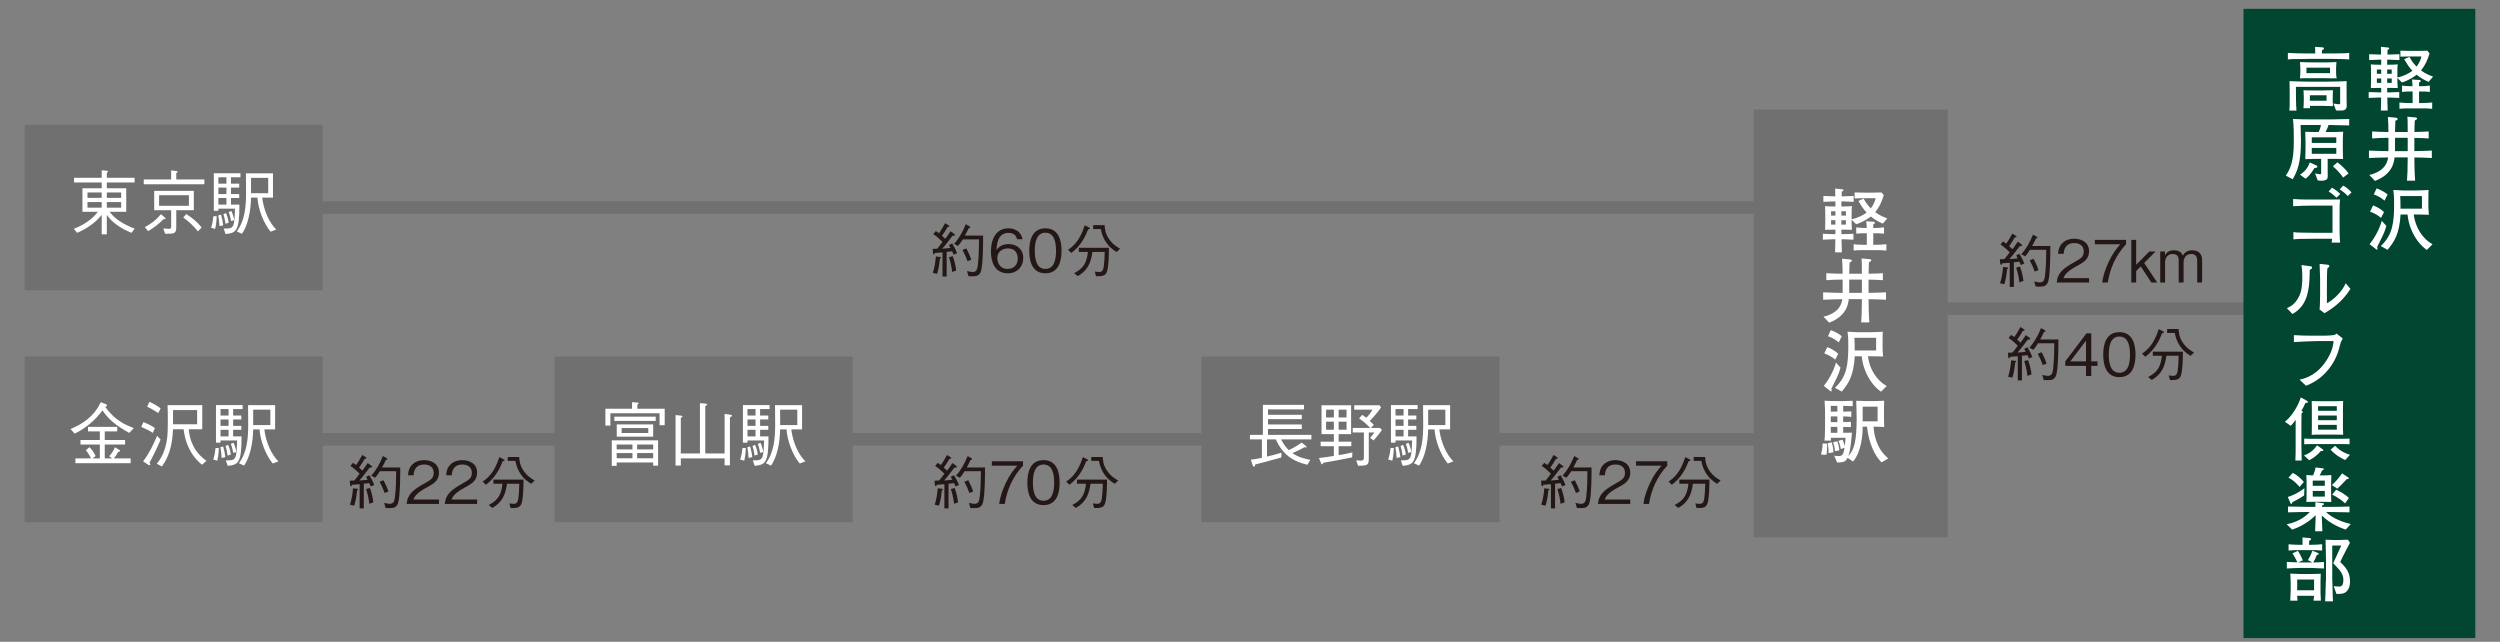 <?xml version="1.0" encoding="utf-8"?>
<!-- Generator: Adobe Illustrator 16.0.3, SVG Export Plug-In . SVG Version: 6.00 Build 0)  -->
<!DOCTYPE svg PUBLIC "-//W3C//DTD SVG 1.1//EN" "http://www.w3.org/Graphics/SVG/1.1/DTD/svg11.dtd">
<svg version="1.1" id="レイヤー_1" xmlns="http://www.w3.org/2000/svg" xmlns:xlink="http://www.w3.org/1999/xlink" x="0px"
	 y="0px" width="670px" height="172px" viewBox="0 0 670 172" enable-background="new 0 0 670 172" xml:space="preserve">
<rect x="0" y="0" width="670" height="172" fill="#808080" stroke="none"/>
<g>
	<line fill="none" stroke="#717071" stroke-width="3.379" x1="492.879" y1="55.618" x2="6.621" y2="55.618"/>
	<line fill="none" stroke="#717071" stroke-width="3.379" x1="616" y1="82.714" x2="491" y2="82.714"/>
	<line fill="none" stroke="#717071" stroke-width="3.379" x1="492.879" y1="117.746" x2="6.621" y2="117.746"/>
	<g>
		<rect x="6.621" y="33.429" fill="#717071" width="79.875" height="44.377"/>
		<g>
			<g>
				<path fill="#FFFFFF" d="M35.24,62.398c-3.043-1.221-5.354-2.949-6.612-4.79v5.185h-1.371V57.59
					c-1.729,2.16-4.058,3.719-6.593,4.809l-0.883-1.071c2.855-1.127,5.034-2.667,6.443-4.564h-4.132v-6.311h5.166v-1.559h-7.42
					v-1.24h7.42v-2.029l1.333,0.131c0.113,0,0.375,0.038,0.375,0.188c0,0.131-0.131,0.188-0.338,0.301v1.409h7.438v1.24h-7.438
					v1.559h5.203v6.311h-4.452c1.146,1.578,3.324,3.269,6.724,4.508L35.24,62.398z M27.257,51.579h-3.813v1.446h3.813V51.579z
					 M27.257,54.152h-3.813v1.503h3.813V54.152z M32.479,51.579h-3.851v1.446h3.851V51.579z M32.479,54.152h-3.851v1.503h3.851
					V54.152z"/>
				<path fill="#FFFFFF" d="M38.525,49.381v-1.277h7.344v-2.442l1.465,0.188c0.15,0.038,0.3,0.113,0.3,0.207
					c0,0.113-0.131,0.169-0.395,0.282v1.766h7.532v1.277H38.525z M44.16,58.735c-0.112,0-0.244-0.019-0.319-0.019
					c-1.165,1.183-2.367,2.16-4.132,3.231l-0.883-1.071c1.315-0.714,2.855-1.709,4.302-3.475l1.033,0.883
					c0.188,0.169,0.207,0.244,0.207,0.301C44.367,58.735,44.235,58.735,44.16,58.735z M47.241,56.331v4.527
					c0,1.803-0.563,1.803-2.986,1.785l-0.488-1.409c0.225,0.019,1.24,0.094,1.446,0.094c0.413,0,0.657-0.094,0.657-0.545v-4.452
					h-4.545v-5.184h10.613v5.184H47.241z M50.622,52.312h-7.983v2.836h7.983V52.312z M53.064,62.004
					c-1.071-1.258-2.367-2.63-3.963-3.719l0.826-0.92c1.841,1.165,3.005,2.235,4.114,3.606L53.064,62.004z"/>
				<path fill="#FFFFFF" d="M57.662,61.347l-1.089-0.319c0.357-1.127,0.507-1.954,0.62-3.081h0.883
					C58.056,58.416,58.019,59.881,57.662,61.347z M61.907,47.503v1.728h2.198v1.052h-2.198v1.729h2.198v1.052h-2.198v1.766h2.254
					c0.037,7.326-0.996,7.588-3.719,7.889l-0.488-1.465c2.667,0,2.855,0,3.024-5.334h-4.452V56.5h-1.221V46.432h7.138v1.071H61.907z
					 M58.826,60.595c-0.056-1.127-0.15-1.897-0.338-2.874l0.751-0.188c0.319,1.108,0.469,1.916,0.582,2.855L58.826,60.595z
					 M60.686,47.503h-2.16v1.728h2.16V47.503z M60.686,50.283h-2.16v1.729h2.16V50.283z M60.686,53.063h-2.16v1.766h2.16V53.063z
					 M60.423,59.975c-0.169-1.221-0.338-1.972-0.544-2.592l0.676-0.282c0.338,0.713,0.563,1.427,0.732,2.592L60.423,59.975z
					 M62.752,59.017l-0.826,0.226c-0.301-1.559-0.507-2.104-0.639-2.404l0.714-0.319C62.395,57.346,62.602,58.06,62.752,59.017z
					 M72.52,62.098c-1.859-2.254-3.343-6.067-3.531-9.147h-1.709c-0.075,3.644-0.826,7.401-2.442,9.711l-1.371-0.639
					c2.216-3.024,2.479-6.781,2.479-10.462c0-1.446-0.019-3.418-0.038-5.109h7.25v6.499h-2.893c0.432,3.513,1.916,6.762,3.775,8.565
					L72.52,62.098z M71.881,47.672h-4.602v4.114h4.602V47.672z"/>
			</g>
		</g>
	</g>
	<g>
		<path fill="#231815" d="M255.581,68.249c-0.141-0.36-0.219-0.532-0.407-0.908c-0.172,0.031-0.955,0.109-1.471,0.172v6.607h-1.112
			v-6.481c-0.282,0.016-1.284,0.109-2.051,0.157c-0.031,0.125-0.094,0.407-0.25,0.407c-0.047,0-0.219-0.047-0.25-0.375l-0.094-1.127
			c0.266,0,0.986-0.031,1.221-0.047c0.188-0.204,0.266-0.282,0.751-0.939c0.125-0.172,0.454-0.595,0.673-0.892
			c-0.767-0.751-1.565-1.503-2.474-2.083l0.689-0.814c0.329,0.204,0.705,0.47,0.861,0.579c0.329-0.485,0.83-1.205,1.628-2.692
			l0.955,0.595c0.125,0.078,0.172,0.188,0.172,0.25c0,0.204-0.329,0.172-0.469,0.172c-0.533,0.923-0.908,1.534-1.519,2.364
			c0.141,0.125,0.768,0.689,0.893,0.814c0.501-0.673,1.033-1.409,1.425-2.035l0.923,0.673c0.125,0.094,0.266,0.235,0.266,0.344
			c0,0.172-0.219,0.188-0.673,0.204c-1.785,2.38-2.27,2.928-2.755,3.46c0.83-0.047,1.565-0.125,2.208-0.204
			c-0.157-0.329-0.235-0.454-0.407-0.767l0.861-0.454c0.673,1.096,1.034,1.816,1.331,2.615L255.581,68.249z M251.886,69.329
			c-0.172,1.894-0.407,2.958-0.751,4.055l-1.143-0.25c0.422-1.174,0.736-3.068,0.814-4.399l1.096,0.125
			c0.063,0,0.282,0.031,0.282,0.204C252.184,69.204,251.996,69.282,251.886,69.329z M255.174,72.898
			c-0.156-1.613-0.532-2.959-0.861-3.961l1.018-0.282c0.407,1.096,0.736,2.239,0.939,3.835L255.174,72.898z M262.939,72.522
			c-0.375,1.456-1.44,1.519-2.207,1.519c-0.188,0-1.002-0.016-1.174-0.016l-0.407-1.377c0.893,0.188,1.159,0.25,1.519,0.25
			c1.127,0,1.284-0.924,1.409-2.035c0.235-2.098,0.282-4.321,0.297-6.701h-4.368c-0.501,0.814-0.846,1.284-1.268,1.753l-1.049-0.563
			c1.456-1.628,2.301-3.241,3.131-5.26l0.986,0.548c0.125,0.063,0.219,0.141,0.219,0.235c0,0.172-0.36,0.266-0.423,0.282
			c-0.297,0.626-0.642,1.377-1.018,1.988h4.885C263.472,65.509,263.472,70.394,262.939,72.522z M259.292,70.002
			c-0.407-1.143-0.783-1.973-1.347-3.021l1.049-0.407c0.688,1.315,1.018,2.129,1.315,3.021L259.292,70.002z"/>
		<path fill="#231815" d="M270.082,73.243c-3.914,0-4.509-3.789-4.509-5.777c0-4.07,1.848-6.278,4.697-6.278
			c1.472,0,3.351,0.689,3.773,2.912h-1.472c-0.109-0.438-0.438-1.691-2.301-1.691c-3.021,0-3.162,3.429-3.209,4.587
			c0.58-0.814,1.55-1.581,3.256-1.581c2.051,0,3.914,1.252,3.914,3.757C274.231,71.442,272.634,73.243,270.082,73.243z
			 M272.196,67.435c-0.485-0.642-1.299-0.861-2.082-0.861c-1.44,0-2.834,0.83-2.834,2.583c0,1.159,0.626,2.912,2.755,2.912
			c1.628,0,2.724-1.049,2.724-2.771C272.759,68.781,272.65,68.029,272.196,67.435z"/>
		<path fill="#231815" d="M280.173,73.243c-3.507,0-4.337-3.146-4.337-6.027c0-2.88,0.83-6.027,4.337-6.027s4.321,3.178,4.321,6.027
			C284.494,70.081,283.68,73.243,280.173,73.243z M280.173,62.362c-2.239,0-2.85,2.286-2.85,4.853c0,2.677,0.658,4.854,2.85,4.854
			c2.208,0,2.849-2.192,2.849-4.854C283.022,64.57,282.38,62.362,280.173,62.362z"/>
		<path fill="#231815" d="M291.618,61.47c-0.642,1.707-1.832,4.305-4.493,6.325l-0.892-0.861c1.331-0.876,3.146-2.348,4.478-6.56
			l1.096,0.563c0.204,0.11,0.313,0.157,0.313,0.266C292.119,61.36,291.947,61.392,291.618,61.47z M296.659,72.805
			c-0.438,1.236-1.424,1.236-2.927,1.221l-0.329-1.252c0.282,0.047,0.705,0.125,1.159,0.125c0.751,0,1.08-0.392,1.237-1.409
			c0.141-0.986,0.235-2.254,0.266-3.977h-3.303c-0.392,2.975-1.331,5.025-3.914,6.481l-0.986-0.783
			c2.787-1.377,3.413-3.163,3.695-5.699h-2.427v-1.096h8.063C297.175,68.17,297.144,71.396,296.659,72.805z M299.242,67.544
			c-1.049-0.688-2.27-1.503-3.288-3.397c-0.454-0.861-0.768-1.785-0.924-2.755h-2.066v-1.049h3.068
			c0.078,1.002,0.156,2.191,1.143,3.647c1.002,1.487,2.114,2.145,3.006,2.662L299.242,67.544z"/>
	</g>
	<g>
		<g>
			<path fill="#231815" d="M541.596,71.033c-0.141-0.36-0.219-0.532-0.407-0.908c-0.172,0.031-0.954,0.109-1.471,0.172v6.607h-1.112
				v-6.481c-0.281,0.016-1.283,0.109-2.051,0.157c-0.031,0.125-0.094,0.407-0.25,0.407c-0.047,0-0.22-0.047-0.251-0.375
				l-0.094-1.127c0.267,0,0.986-0.031,1.221-0.047c0.188-0.204,0.267-0.282,0.752-0.939c0.125-0.172,0.454-0.595,0.673-0.892
				c-0.767-0.751-1.565-1.503-2.474-2.083l0.689-0.814c0.328,0.204,0.704,0.47,0.86,0.579c0.329-0.485,0.83-1.205,1.629-2.692
				l0.955,0.595c0.125,0.078,0.172,0.188,0.172,0.25c0,0.204-0.329,0.172-0.47,0.172c-0.532,0.923-0.908,1.534-1.519,2.364
				c0.141,0.125,0.768,0.689,0.893,0.814c0.501-0.673,1.033-1.409,1.425-2.035l0.923,0.673c0.126,0.094,0.267,0.235,0.267,0.344
				c0,0.172-0.219,0.188-0.673,0.204c-1.785,2.38-2.271,2.928-2.756,3.46c0.83-0.047,1.565-0.125,2.208-0.204
				c-0.157-0.329-0.235-0.454-0.407-0.767l0.86-0.454c0.674,1.096,1.034,1.816,1.331,2.615L541.596,71.033z M537.901,72.113
				c-0.172,1.894-0.407,2.958-0.752,4.055l-1.143-0.25c0.423-1.174,0.736-3.068,0.814-4.399l1.096,0.125
				c0.063,0,0.281,0.031,0.281,0.204C538.198,71.988,538.011,72.066,537.901,72.113z M541.188,75.683
				c-0.156-1.613-0.532-2.959-0.86-3.961l1.018-0.282c0.407,1.096,0.735,2.239,0.939,3.835L541.188,75.683z M548.954,75.307
				c-0.376,1.456-1.44,1.519-2.207,1.519c-0.188,0-1.002-0.016-1.175-0.016l-0.407-1.377c0.893,0.188,1.159,0.25,1.519,0.25
				c1.128,0,1.284-0.924,1.409-2.035c0.235-2.098,0.282-4.321,0.298-6.701h-4.368c-0.501,0.814-0.846,1.284-1.268,1.753l-1.05-0.563
				c1.456-1.628,2.302-3.241,3.132-5.26l0.986,0.548c0.125,0.063,0.219,0.141,0.219,0.235c0,0.172-0.36,0.266-0.423,0.282
				c-0.297,0.626-0.642,1.377-1.018,1.988h4.885C549.486,68.293,549.486,73.178,548.954,75.307z M545.307,72.786
				c-0.407-1.143-0.783-1.973-1.347-3.021l1.049-0.407c0.688,1.315,1.018,2.129,1.315,3.021L545.307,72.786z"/>
			<path fill="#231815" d="M551.203,75.714c0.235-2.724,1.91-3.867,4.775-5.495c1.706-0.971,2.474-1.394,2.474-2.833
				c0-1.8-1.472-2.239-2.537-2.239c-2.692,0-2.817,2.27-2.849,2.88h-1.487c0.047-0.657,0.109-1.769,1.018-2.755
				c1.08-1.205,2.724-1.299,3.287-1.299c1.629,0,3.977,0.751,3.977,3.334c0,2.02-1.174,2.881-3.271,3.992
				c-2.881,1.534-3.272,2.521-3.585,3.241h6.856v1.174H551.203z"/>
			<path fill="#231815" d="M564.894,75.714h-1.487c0.219-1.926,0.892-3.757,1.706-5.511c1.111-2.364,2.051-3.476,3.131-4.744h-6.825
				v-1.174h8.359v1.174C567.116,68.277,565.473,71.878,564.894,75.714z"/>
			<path fill="#231815" d="M576.563,75.714l-2.85-4.321l-1.221,1.237v3.084h-1.3V64.285h1.3v6.669l3.538-3.569h1.675l-3.068,3.084
				l3.491,5.245H576.563z"/>
			<path fill="#231815" d="M588.852,75.714V69.78c0-0.673-0.235-1.706-1.519-1.706c-2.13,0-2.13,2.004-2.13,2.207v5.433h-1.314
				v-6.027c0-1.394-0.971-1.612-1.598-1.612c-2.02,0-2.051,2.066-2.051,2.238v5.401h-1.299v-8.329h1.268v1.08
				c0.345-0.72,1.002-1.393,2.411-1.393c1.69,0,2.145,0.908,2.38,1.424c0.438-0.673,1.018-1.424,2.536-1.424
				c1.973,0,2.63,1.346,2.63,2.552v6.09H588.852z"/>
			<path fill="#231815" d="M543.755,96.08c-0.141-0.359-0.219-0.532-0.407-0.907c-0.172,0.031-0.954,0.109-1.471,0.172v6.606h-1.112
				V95.47c-0.281,0.016-1.283,0.109-2.051,0.156c-0.031,0.126-0.094,0.407-0.25,0.407c-0.047,0-0.22-0.047-0.251-0.375l-0.094-1.128
				c0.267,0,0.986-0.031,1.221-0.047c0.188-0.203,0.267-0.281,0.752-0.939c0.125-0.172,0.454-0.595,0.673-0.892
				c-0.767-0.752-1.565-1.503-2.474-2.083l0.689-0.813c0.328,0.203,0.704,0.47,0.86,0.579c0.329-0.485,0.83-1.205,1.629-2.692
				l0.955,0.595c0.125,0.078,0.172,0.188,0.172,0.25c0,0.204-0.329,0.173-0.47,0.173c-0.532,0.923-0.908,1.534-1.519,2.363
				c0.141,0.126,0.768,0.689,0.893,0.814c0.501-0.673,1.033-1.409,1.425-2.035l0.923,0.673c0.126,0.094,0.267,0.235,0.267,0.345
				c0,0.172-0.219,0.188-0.673,0.203c-1.785,2.38-2.271,2.928-2.756,3.46c0.83-0.047,1.565-0.125,2.208-0.203
				c-0.157-0.329-0.235-0.454-0.407-0.768l0.86-0.454c0.674,1.097,1.034,1.816,1.331,2.615L543.755,96.08z M540.061,97.161
				c-0.172,1.894-0.407,2.958-0.752,4.055l-1.143-0.251c0.423-1.174,0.736-3.068,0.814-4.399l1.096,0.126
				c0.063,0,0.281,0.031,0.281,0.203C540.357,97.035,540.17,97.113,540.061,97.161z M543.348,100.73
				c-0.156-1.613-0.532-2.959-0.86-3.961l1.018-0.282c0.407,1.096,0.735,2.239,0.939,3.836L543.348,100.73z M551.113,100.354
				c-0.376,1.456-1.44,1.519-2.207,1.519c-0.188,0-1.002-0.016-1.175-0.016l-0.407-1.378c0.893,0.188,1.159,0.251,1.519,0.251
				c1.128,0,1.284-0.924,1.409-2.035c0.235-2.099,0.282-4.321,0.298-6.701h-4.368c-0.501,0.814-0.846,1.284-1.268,1.754l-1.05-0.563
				c1.456-1.629,2.302-3.241,3.132-5.261l0.986,0.548c0.125,0.063,0.219,0.141,0.219,0.235c0,0.172-0.36,0.266-0.423,0.281
				c-0.297,0.626-0.642,1.378-1.018,1.988h4.885C551.646,93.341,551.646,98.226,551.113,100.354z M547.466,97.834
				c-0.407-1.143-0.783-1.973-1.347-3.021l1.049-0.407c0.688,1.315,1.018,2.129,1.315,3.021L547.466,97.834z"/>
			<path fill="#231815" d="M560.459,98.053v2.709h-1.409v-2.709h-5.558v-1.205l5.683-7.515h1.284v7.515h1.675v1.205H560.459z
				 M559.05,91.29l-4.211,5.558h4.211V91.29z"/>
			<path fill="#231815" d="M567.998,101.074c-3.507,0-4.337-3.146-4.337-6.027c0-2.88,0.83-6.027,4.337-6.027s4.32,3.179,4.32,6.027
				C572.318,97.912,571.505,101.074,567.998,101.074z M567.998,90.194c-2.239,0-2.85,2.285-2.85,4.853
				c0,2.678,0.657,4.854,2.85,4.854c2.207,0,2.849-2.191,2.849-4.854C570.847,92.401,570.205,90.194,567.998,90.194z"/>
			<path fill="#231815" d="M579.442,89.302c-0.642,1.706-1.831,4.305-4.493,6.324l-0.892-0.86c1.33-0.877,3.146-2.349,4.478-6.56
				l1.096,0.563c0.203,0.109,0.313,0.156,0.313,0.266C579.943,89.192,579.771,89.224,579.442,89.302z M584.483,100.636
				c-0.438,1.237-1.424,1.237-2.927,1.222l-0.329-1.253c0.281,0.048,0.704,0.126,1.158,0.126c0.752,0,1.08-0.392,1.237-1.409
				c0.141-0.986,0.234-2.255,0.266-3.977h-3.303c-0.392,2.975-1.331,5.025-3.914,6.481l-0.986-0.783
				c2.786-1.377,3.413-3.162,3.694-5.698h-2.427v-1.096h8.063C585,96.002,584.969,99.228,584.483,100.636z M587.067,95.376
				c-1.05-0.688-2.271-1.503-3.288-3.397c-0.454-0.861-0.768-1.784-0.924-2.755h-2.066v-1.049h3.068
				c0.078,1.002,0.156,2.191,1.143,3.647c1.002,1.487,2.114,2.145,3.006,2.661L587.067,95.376z"/>
		</g>
	</g>
	<g>
		<rect x="6.621" y="95.552" fill="#717071" width="79.875" height="44.387"/>
		<g>
			<g>
				<path fill="#FFFFFF" d="M34.628,116.015c-3.813-2.104-5.654-3.775-7.157-6.029c-1.972,2.63-4.489,4.809-7.457,6.217
					l-1.127-1.221c3.212-1.334,6.274-3.287,8.115-7.194l1.427,0.545c0.169,0.057,0.244,0.226,0.244,0.319
					c0,0.188-0.169,0.263-0.469,0.395c2.667,3.7,5.391,4.79,7.664,5.691L34.628,116.015z M20.203,124.129v-1.277h4.17
					c-0.375-0.845-0.695-1.353-1.371-2.197l0.977-0.826c0.545,0.563,1.052,1.146,1.653,2.385l-0.826,0.639h1.953v-3.719h-5.184
					v-1.221h5.184v-2.292h-3.174v-1.221h7.833v1.221h-3.344v2.292h5.447v1.221h-5.447v3.719h1.972l-0.789-0.582
					c0.488-0.526,0.977-1.108,1.559-2.404l1.089,0.657c0.169,0.094,0.3,0.188,0.3,0.319c0,0.169-0.207,0.188-0.507,0.226
					c-0.414,0.808-0.733,1.239-1.221,1.784h4.546v1.277H20.203z"/>
				<path fill="#FFFFFF" d="M40.942,116.015c-0.902-0.602-1.709-1.015-3.081-1.615l0.582-1.277c1.371,0.545,2.198,0.995,3.081,1.615
					L40.942,116.015z M40.059,124.017c0.094,0.112,0.225,0.319,0.225,0.47c0,0.131-0.094,0.188-0.207,0.188
					c-0.188,0-0.375-0.132-0.432-0.169l-1.296-0.864c1.597-2.066,2.742-4.433,3.757-6.855l0.939,1.032
					C42.125,120.034,40.848,122.589,40.059,124.017z M42.407,110.718c-1.014-0.732-2.311-1.428-2.986-1.747l0.639-1.277
					c1.052,0.488,2.085,1.015,2.986,1.766L42.407,110.718z M54.146,124.562c-0.864-0.714-2.273-1.973-3.4-4.227
					c-1.165-2.311-1.446-4.508-1.54-5.297H46.37c-0.226,4.752-1.202,7.494-2.987,9.974l-1.371-0.732
					c1.709-1.991,2.536-4.564,2.818-7.175c0.244-2.142,0.131-7.683,0.075-8.528h9.298v6.462h-3.625
					c0.169,1.672,0.507,3.118,1.296,4.602c1.146,2.179,2.761,3.362,3.438,3.851L54.146,124.562z M52.832,109.892H46.37v3.813h6.461
					V109.892z"/>
				<path fill="#FFFFFF" d="M58.236,123.472l-1.089-0.319c0.357-1.127,0.507-1.953,0.62-3.08h0.883
					C58.63,120.541,58.593,122.007,58.236,123.472z M62.481,109.628v1.729h2.198v1.052h-2.198v1.729h2.198v1.052h-2.198v1.766h2.254
					c0.037,7.325-0.996,7.588-3.719,7.889l-0.488-1.465c2.667,0,2.855,0,3.024-5.335H59.1v0.583h-1.221v-10.068h7.138v1.07H62.481z
					 M59.4,122.721c-0.056-1.127-0.15-1.897-0.338-2.874l0.751-0.188c0.319,1.108,0.469,1.916,0.582,2.855L59.4,122.721z
					 M61.26,109.628H59.1v1.729h2.16V109.628z M61.26,112.408H59.1v1.729h2.16V112.408z M61.26,115.188H59.1v1.766h2.16V115.188z
					 M60.997,122.101c-0.169-1.221-0.338-1.973-0.544-2.592l0.676-0.282c0.338,0.714,0.563,1.428,0.732,2.592L60.997,122.101z
					 M63.326,121.143l-0.826,0.226c-0.301-1.56-0.507-2.104-0.639-2.404l0.714-0.319C62.969,119.471,63.176,120.185,63.326,121.143z
					 M73.094,124.223c-1.859-2.254-3.343-6.066-3.531-9.147h-1.709c-0.075,3.645-0.826,7.401-2.442,9.711l-1.371-0.639
					c2.216-3.023,2.479-6.78,2.479-10.462c0-1.446-0.019-3.419-0.038-5.109h7.25v6.499H70.84c0.432,3.513,1.916,6.763,3.775,8.565
					L73.094,124.223z M72.455,109.797h-4.602v4.114h4.602V109.797z"/>
			</g>
		</g>
	</g>
	<g>
		<rect x="148.626" y="95.552" fill="#717071" width="79.875" height="44.387"/>
		<g>
			<g>
				<path fill="#FFFFFF" d="M176.765,110.755h-13.186v3.307h-1.333v-4.527h7.138v-1.747l1.371,0.094c0.094,0,0.395,0.02,0.395,0.188
					c0,0.131-0.188,0.244-0.338,0.356v1.108h7.326v4.414h-1.371V110.755z M175.055,124.806v-0.864h-9.786v0.901h-1.315v-6.837
					h12.416v6.8H175.055z M164.63,112.803v-1.127h11.101v1.127H164.63z M169.496,120.447v-1.314h-4.227v1.314H169.496z
					 M169.496,122.814v-1.391h-4.227v1.391H169.496z M165.288,117.029v-3.287h9.768v3.287H165.288z M173.74,114.719h-7.138v1.333
					h7.138V114.719z M175.055,119.133h-4.301v1.314h4.301V119.133z M175.055,121.424h-4.301v1.391h4.301V121.424z"/>
				<path fill="#FFFFFF" d="M182.458,122.852v1.916h-1.409v-13.543l1.446,0.169c0.15,0.02,0.394,0.057,0.394,0.207
					s-0.131,0.226-0.432,0.395v9.542h5.128v-13.506l1.559,0.15c0.188,0.019,0.394,0.075,0.394,0.207
					c0,0.169-0.188,0.263-0.526,0.413v12.735h5.185v-10.613l1.578,0.226c0.15,0.019,0.395,0.057,0.395,0.226
					s-0.207,0.301-0.545,0.507v12.829h-1.427v-1.859H182.458z"/>
				<path fill="#FFFFFF" d="M199.461,123.472l-1.089-0.319c0.357-1.127,0.507-1.953,0.62-3.08h0.883
					C199.855,120.541,199.818,122.007,199.461,123.472z M203.706,109.628v1.729h2.198v1.052h-2.198v1.729h2.198v1.052h-2.198v1.766
					h2.254c0.037,7.325-0.996,7.588-3.719,7.889l-0.488-1.465c2.667,0,2.855,0,3.024-5.335h-4.452v0.583h-1.221v-10.068h7.138v1.07
					H203.706z M200.625,122.721c-0.056-1.127-0.15-1.897-0.338-2.874l0.751-0.188c0.319,1.108,0.469,1.916,0.582,2.855
					L200.625,122.721z M202.485,109.628h-2.16v1.729h2.16V109.628z M202.485,112.408h-2.16v1.729h2.16V112.408z M202.485,115.188
					h-2.16v1.766h2.16V115.188z M202.222,122.101c-0.169-1.221-0.338-1.973-0.544-2.592l0.676-0.282
					c0.338,0.714,0.563,1.428,0.732,2.592L202.222,122.101z M204.551,121.143l-0.826,0.226c-0.301-1.56-0.507-2.104-0.639-2.404
					l0.714-0.319C204.194,119.471,204.401,120.185,204.551,121.143z M214.319,124.223c-1.859-2.254-3.343-6.066-3.531-9.147h-1.709
					c-0.075,3.645-0.826,7.401-2.442,9.711l-1.371-0.639c2.217-3.023,2.479-6.78,2.479-10.462c0-1.446-0.019-3.419-0.038-5.109h7.25
					v6.499h-2.893c0.432,3.513,1.916,6.763,3.775,8.565L214.319,124.223z M213.68,109.797h-4.602v4.114h4.602V109.797z"/>
			</g>
		</g>
	</g>
	<g>
		<rect x="322" y="95.552" fill="#717071" width="79.875" height="44.387"/>
		<g>
			<g>
				<path fill="#FFFFFF" d="M343.336,117.762c0.282,0.525,0.921,1.784,2.029,2.854c0.488-0.206,1.672-0.694,3.456-2.01l1.127,0.883
					c0.149,0.113,0.206,0.188,0.206,0.264s-0.074,0.188-0.244,0.188c-0.112,0-0.263-0.057-0.338-0.075
					c-1.014,0.582-1.896,1.015-3.212,1.578c1.766,1.183,3.493,1.559,4.809,1.803l-0.789,1.315c-3.062-0.752-6.329-2.048-8.452-6.8
					h-2.367v4.602c1.314-0.301,2.348-0.582,3.869-1.033l-0.037,1.277c-3.324,0.921-5.26,1.446-6.987,1.879
					c-0.057,0.281-0.112,0.582-0.356,0.582c-0.207,0-0.301-0.263-0.339-0.357l-0.488-1.521c0.845-0.074,1.353-0.169,2.968-0.507
					v-4.921h-3.212v-1.221h3.476v-8.04h11.007v1.221h-9.636v1.446h9.053v1.165h-9.053v1.428h9.053v1.221h-9.053v1.56h11.627v1.221
					H343.336z"/>
				<path fill="#FFFFFF" d="M362.381,122.57c-3.456,0.714-5.24,1.033-7.72,1.446c-0.057,0.112-0.15,0.413-0.301,0.413
					c-0.188,0-0.282-0.226-0.338-0.338l-0.545-1.334c1.615-0.188,2.687-0.356,4.001-0.582v-2.593h-3.551v-1.221h3.551v-2.01h-3.307
					v-7.738h7.928v7.738h-3.344v2.01h3.4v1.221h-3.4v2.386c1.652-0.263,2.479-0.432,3.682-0.732L362.381,122.57z M357.479,109.797
					h-2.085v2.085h2.085V109.797z M357.479,113.009h-2.085v2.16h2.085V113.009z M360.879,109.797h-2.123v2.085h2.123V109.797z
					 M360.879,113.009h-2.123v2.16h2.123V113.009z M368.109,118.043l-0.92-0.676c0.732-0.883,0.92-1.127,1.164-1.465h-1.521v7.118
					c0,1.653-0.395,1.785-2.873,1.804l-0.488-1.484c0.244,0.038,0.751,0.113,1.127,0.113c0.92,0,0.92-0.413,0.92-0.939v-6.611
					h-2.986v-1.222h4.695c-0.863-0.863-1.596-1.597-2.986-2.535l0.826-0.978c0.471,0.319,0.583,0.395,1.109,0.789
					c0.3-0.3,0.977-0.995,1.634-2.16h-4.884v-1.183h6.799l0.395,0.601c-1.201,1.672-2.16,2.705-3.043,3.606
					c0.733,0.639,0.809,0.714,1.09,1.033l-0.751,0.826h2.366l0.582,0.526C369.443,116.541,368.73,117.367,368.109,118.043z"/>
				<path fill="#FFFFFF" d="M373.133,123.472l-1.09-0.319c0.357-1.127,0.508-1.953,0.621-3.08h0.883
					C373.527,120.541,373.49,122.007,373.133,123.472z M377.378,109.628v1.729h2.198v1.052h-2.198v1.729h2.198v1.052h-2.198v1.766
					h2.255c0.037,7.325-0.996,7.588-3.72,7.889l-0.488-1.465c2.667,0,2.854,0,3.024-5.335h-4.452v0.583h-1.222v-10.068h7.139v1.07
					H377.378z M374.297,122.721c-0.056-1.127-0.149-1.897-0.338-2.874l0.752-0.188c0.319,1.108,0.469,1.916,0.582,2.855
					L374.297,122.721z M376.157,109.628h-2.16v1.729h2.16V109.628z M376.157,112.408h-2.16v1.729h2.16V112.408z M376.157,115.188
					h-2.16v1.766h2.16V115.188z M375.895,122.101c-0.17-1.221-0.338-1.973-0.545-2.592l0.676-0.282
					c0.338,0.714,0.564,1.428,0.732,2.592L375.895,122.101z M378.223,121.143l-0.826,0.226c-0.301-1.56-0.507-2.104-0.639-2.404
					l0.715-0.319C377.866,119.471,378.073,120.185,378.223,121.143z M387.99,124.223c-1.859-2.254-3.343-6.066-3.531-9.147h-1.709
					c-0.075,3.645-0.826,7.401-2.441,9.711l-1.371-0.639c2.216-3.023,2.479-6.78,2.479-10.462c0-1.446-0.018-3.419-0.037-5.109h7.25
					v6.499h-2.893c0.433,3.513,1.916,6.763,3.775,8.565L387.99,124.223z M387.352,109.797h-4.602v4.114h4.602V109.797z"/>
			</g>
		</g>
	</g>
	<g>
		<path fill="#231815" d="M418.641,130.375c-0.141-0.36-0.219-0.532-0.407-0.908c-0.172,0.031-0.954,0.109-1.471,0.172v6.607h-1.112
			v-6.481c-0.281,0.016-1.283,0.109-2.051,0.156c-0.031,0.125-0.094,0.407-0.25,0.407c-0.047,0-0.22-0.047-0.251-0.376l-0.094-1.127
			c0.267,0,0.986-0.031,1.221-0.047c0.188-0.204,0.267-0.282,0.752-0.939c0.125-0.173,0.454-0.595,0.673-0.893
			c-0.767-0.751-1.565-1.503-2.474-2.082l0.689-0.814c0.328,0.204,0.704,0.47,0.86,0.579c0.329-0.485,0.83-1.205,1.629-2.692
			l0.955,0.595c0.125,0.078,0.172,0.188,0.172,0.251c0,0.203-0.329,0.172-0.47,0.172c-0.532,0.924-0.908,1.534-1.519,2.364
			c0.141,0.125,0.768,0.688,0.893,0.813c0.501-0.673,1.033-1.408,1.425-2.035l0.923,0.674c0.126,0.094,0.267,0.234,0.267,0.344
			c0,0.173-0.219,0.188-0.673,0.204c-1.785,2.38-2.271,2.928-2.756,3.46c0.83-0.047,1.565-0.126,2.208-0.204
			c-0.157-0.328-0.235-0.454-0.407-0.767l0.86-0.454c0.674,1.096,1.034,1.815,1.331,2.614L418.641,130.375z M414.946,131.455
			c-0.172,1.895-0.407,2.959-0.752,4.055l-1.143-0.25c0.423-1.175,0.736-3.068,0.814-4.399l1.096,0.125
			c0.063,0,0.282,0.031,0.282,0.204C415.244,131.33,415.056,131.408,414.946,131.455z M418.233,135.024
			c-0.156-1.612-0.532-2.959-0.86-3.961l1.018-0.281c0.407,1.096,0.735,2.238,0.939,3.835L418.233,135.024z M425.999,134.648
			c-0.376,1.456-1.44,1.519-2.207,1.519c-0.188,0-1.002-0.016-1.175-0.016l-0.407-1.377c0.893,0.188,1.159,0.25,1.519,0.25
			c1.128,0,1.284-0.924,1.409-2.035c0.235-2.098,0.282-4.321,0.298-6.7h-4.368c-0.501,0.813-0.846,1.283-1.268,1.753l-1.049-0.563
			c1.455-1.628,2.301-3.24,3.131-5.26l0.986,0.548c0.125,0.063,0.219,0.141,0.219,0.234c0,0.173-0.36,0.267-0.423,0.282
			c-0.297,0.626-0.642,1.377-1.018,1.988h4.885C426.531,127.635,426.531,132.52,425.999,134.648z M422.352,132.128
			c-0.407-1.143-0.783-1.973-1.347-3.021l1.049-0.406c0.688,1.314,1.018,2.129,1.315,3.021L422.352,132.128z"/>
		<path fill="#231815" d="M428.248,135.056c0.235-2.724,1.91-3.866,4.775-5.495c1.706-0.971,2.474-1.394,2.474-2.833
			c0-1.801-1.472-2.239-2.537-2.239c-2.692,0-2.817,2.271-2.849,2.881h-1.487c0.047-0.657,0.109-1.77,1.018-2.756
			c1.08-1.205,2.724-1.299,3.287-1.299c1.629,0,3.977,0.751,3.977,3.334c0,2.02-1.174,2.881-3.271,3.992
			c-2.881,1.534-3.272,2.521-3.585,3.241h6.856v1.174H428.248z"/>
		<path fill="#231815" d="M441.938,135.056h-1.487c0.219-1.926,0.893-3.757,1.706-5.511c1.111-2.363,2.051-3.476,3.131-4.743h-6.825
			v-1.175h8.359v1.175C444.161,127.619,442.518,131.221,441.938,135.056z"/>
		<path fill="#231815" d="M452.558,123.596c-0.642,1.707-1.831,4.306-4.493,6.325l-0.892-0.861c1.33-0.876,3.146-2.348,4.478-6.56
			l1.096,0.563c0.203,0.11,0.313,0.157,0.313,0.267C453.059,123.486,452.887,123.518,452.558,123.596z M457.599,134.931
			c-0.438,1.236-1.424,1.236-2.927,1.221l-0.329-1.252c0.282,0.047,0.704,0.125,1.158,0.125c0.752,0,1.08-0.392,1.237-1.409
			c0.141-0.986,0.234-2.254,0.266-3.977h-3.303c-0.392,2.975-1.331,5.025-3.914,6.481l-0.986-0.782
			c2.786-1.378,3.413-3.163,3.694-5.699h-2.427v-1.096h8.063C458.115,130.297,458.084,133.521,457.599,134.931z M460.183,129.67
			c-1.049-0.688-2.271-1.503-3.288-3.396c-0.454-0.861-0.767-1.785-0.924-2.756h-2.066v-1.049h3.068
			c0.078,1.002,0.157,2.191,1.143,3.647c1.002,1.487,2.114,2.146,3.006,2.662L460.183,129.67z"/>
	</g>
	<g>
		<path fill="#231815" d="M256.088,130.375c-0.141-0.36-0.22-0.532-0.407-0.908c-0.172,0.031-0.955,0.109-1.472,0.172v6.607h-1.111
			v-6.481c-0.282,0.016-1.284,0.109-2.051,0.156c-0.031,0.125-0.094,0.407-0.251,0.407c-0.047,0-0.219-0.047-0.25-0.376
			l-0.094-1.127c0.266,0,0.986-0.031,1.221-0.047c0.188-0.204,0.267-0.282,0.751-0.939c0.126-0.173,0.454-0.595,0.674-0.893
			c-0.768-0.751-1.565-1.503-2.474-2.082l0.688-0.814c0.329,0.204,0.705,0.47,0.861,0.579c0.329-0.485,0.83-1.205,1.628-2.692
			l0.955,0.595c0.125,0.078,0.172,0.188,0.172,0.251c0,0.203-0.328,0.172-0.469,0.172c-0.533,0.924-0.908,1.534-1.519,2.364
			c0.141,0.125,0.767,0.688,0.892,0.813c0.501-0.673,1.033-1.408,1.425-2.035l0.924,0.674c0.125,0.094,0.267,0.234,0.267,0.344
			c0,0.173-0.22,0.188-0.674,0.204c-1.784,2.38-2.27,2.928-2.755,3.46c0.829-0.047,1.565-0.126,2.207-0.204
			c-0.156-0.328-0.234-0.454-0.407-0.767l0.861-0.454c0.673,1.096,1.033,1.815,1.331,2.614L256.088,130.375z M252.393,131.455
			c-0.172,1.895-0.406,2.959-0.751,4.055l-1.143-0.25c0.422-1.175,0.735-3.068,0.813-4.399l1.096,0.125
			c0.063,0,0.282,0.031,0.282,0.204C252.69,131.33,252.503,131.408,252.393,131.455z M255.681,135.024
			c-0.156-1.612-0.532-2.959-0.861-3.961l1.018-0.281c0.407,1.096,0.736,2.238,0.939,3.835L255.681,135.024z M263.445,134.648
			c-0.375,1.456-1.439,1.519-2.207,1.519c-0.188,0-1.002-0.016-1.174-0.016l-0.407-1.377c0.893,0.188,1.158,0.25,1.519,0.25
			c1.127,0,1.284-0.924,1.409-2.035c0.234-2.098,0.281-4.321,0.297-6.7h-4.367c-0.501,0.813-0.846,1.283-1.269,1.753l-1.049-0.563
			c1.456-1.628,2.302-3.24,3.131-5.26l0.986,0.548c0.125,0.063,0.22,0.141,0.22,0.234c0,0.173-0.36,0.267-0.423,0.282
			c-0.298,0.626-0.642,1.377-1.018,1.988h4.885C263.979,127.635,263.979,132.52,263.445,134.648z M259.798,132.128
			c-0.407-1.143-0.782-1.973-1.346-3.021l1.049-0.406c0.688,1.314,1.018,2.129,1.314,3.021L259.798,132.128z"/>
		<path fill="#231815" d="M269.281,135.056h-1.487c0.22-1.926,0.893-3.757,1.707-5.511c1.111-2.363,2.051-3.476,3.131-4.743h-6.826
			v-1.175h8.36v1.175C271.505,127.619,269.86,131.221,269.281,135.056z"/>
		<path fill="#231815" d="M279.667,135.369c-3.507,0-4.337-3.146-4.337-6.027s0.83-6.027,4.337-6.027s4.32,3.178,4.32,6.027
			C283.987,132.207,283.174,135.369,279.667,135.369z M279.667,124.488c-2.239,0-2.85,2.286-2.85,4.854
			c0,2.677,0.657,4.854,2.85,4.854c2.207,0,2.849-2.192,2.849-4.854C282.516,126.696,281.874,124.488,279.667,124.488z"/>
		<path fill="#231815" d="M291.111,123.596c-0.642,1.707-1.831,4.306-4.493,6.325l-0.892-0.861c1.33-0.876,3.146-2.348,4.478-6.56
			l1.096,0.563c0.203,0.11,0.313,0.157,0.313,0.267C291.612,123.486,291.44,123.518,291.111,123.596z M296.152,134.931
			c-0.438,1.236-1.424,1.236-2.927,1.221l-0.329-1.252c0.282,0.047,0.704,0.125,1.158,0.125c0.752,0,1.08-0.392,1.237-1.409
			c0.141-0.986,0.234-2.254,0.266-3.977h-3.303c-0.392,2.975-1.331,5.025-3.914,6.481l-0.986-0.782
			c2.786-1.378,3.413-3.163,3.694-5.699h-2.427v-1.096h8.063C296.669,130.297,296.638,133.521,296.152,134.931z M298.736,129.67
			c-1.049-0.688-2.271-1.503-3.288-3.396c-0.454-0.861-0.767-1.785-0.924-2.756h-2.066v-1.049h3.068
			c0.078,1.002,0.157,2.191,1.143,3.647c1.002,1.487,2.114,2.146,3.006,2.662L298.736,129.67z"/>
	</g>
	<g>
		<path fill="#231815" d="M99.375,130.375c-0.141-0.36-0.219-0.532-0.407-0.908c-0.172,0.031-0.955,0.109-1.471,0.172v6.607h-1.112
			v-6.481c-0.282,0.016-1.284,0.109-2.051,0.156c-0.031,0.125-0.094,0.407-0.25,0.407c-0.047,0-0.219-0.047-0.25-0.376l-0.094-1.127
			c0.266,0,0.986-0.031,1.221-0.047c0.188-0.204,0.266-0.282,0.751-0.939c0.125-0.173,0.454-0.595,0.673-0.893
			c-0.767-0.751-1.565-1.503-2.474-2.082l0.689-0.814c0.329,0.204,0.705,0.47,0.861,0.579c0.329-0.485,0.83-1.205,1.628-2.692
			l0.955,0.595c0.125,0.078,0.172,0.188,0.172,0.251c0,0.203-0.329,0.172-0.469,0.172c-0.533,0.924-0.908,1.534-1.519,2.364
			c0.141,0.125,0.768,0.688,0.893,0.813c0.501-0.673,1.033-1.408,1.425-2.035l0.923,0.674c0.125,0.094,0.266,0.234,0.266,0.344
			c0,0.173-0.219,0.188-0.673,0.204c-1.785,2.38-2.27,2.928-2.755,3.46c0.83-0.047,1.565-0.126,2.208-0.204
			c-0.157-0.328-0.235-0.454-0.407-0.767l0.861-0.454c0.673,1.096,1.034,1.815,1.331,2.614L99.375,130.375z M95.68,131.455
			c-0.172,1.895-0.407,2.959-0.751,4.055l-1.143-0.25c0.422-1.175,0.736-3.068,0.814-4.399l1.096,0.125
			c0.063,0,0.282,0.031,0.282,0.204C95.978,131.33,95.79,131.408,95.68,131.455z M98.968,135.024
			c-0.156-1.612-0.532-2.959-0.861-3.961l1.018-0.281c0.407,1.096,0.736,2.238,0.939,3.835L98.968,135.024z M106.733,134.648
			c-0.375,1.456-1.44,1.519-2.207,1.519c-0.188,0-1.002-0.016-1.174-0.016l-0.407-1.377c0.893,0.188,1.159,0.25,1.519,0.25
			c1.127,0,1.284-0.924,1.409-2.035c0.235-2.098,0.282-4.321,0.297-6.7h-4.368c-0.501,0.813-0.846,1.283-1.268,1.753l-1.049-0.563
			c1.456-1.628,2.301-3.24,3.131-5.26l0.986,0.548c0.125,0.063,0.219,0.141,0.219,0.234c0,0.173-0.36,0.267-0.423,0.282
			c-0.297,0.626-0.642,1.377-1.018,1.988h4.885C107.266,127.635,107.266,132.52,106.733,134.648z M103.085,132.128
			c-0.407-1.143-0.783-1.973-1.347-3.021l1.049-0.406c0.688,1.314,1.018,2.129,1.315,3.021L103.085,132.128z"/>
		<path fill="#231815" d="M108.982,135.056c0.235-2.724,1.91-3.866,4.775-5.495c1.706-0.971,2.474-1.394,2.474-2.833
			c0-1.801-1.472-2.239-2.537-2.239c-2.692,0-2.818,2.271-2.849,2.881h-1.487c0.047-0.657,0.11-1.77,1.018-2.756
			c1.08-1.205,2.724-1.299,3.288-1.299c1.628,0,3.977,0.751,3.977,3.334c0,2.02-1.174,2.881-3.272,3.992
			c-2.88,1.534-3.272,2.521-3.585,3.241h6.857v1.174H108.982z"/>
		<path fill="#231815" d="M119.206,135.056c0.235-2.724,1.91-3.866,4.775-5.495c1.706-0.971,2.474-1.394,2.474-2.833
			c0-1.801-1.472-2.239-2.537-2.239c-2.692,0-2.818,2.271-2.849,2.881h-1.487c0.047-0.657,0.11-1.77,1.018-2.756
			c1.08-1.205,2.724-1.299,3.288-1.299c1.628,0,3.977,0.751,3.977,3.334c0,2.02-1.174,2.881-3.272,3.992
			c-2.88,1.534-3.272,2.521-3.585,3.241h6.857v1.174H119.206z"/>
		<path fill="#231815" d="M134.726,123.596c-0.642,1.707-1.832,4.306-4.493,6.325l-0.892-0.861c1.331-0.876,3.146-2.348,4.478-6.56
			l1.096,0.563c0.204,0.11,0.313,0.157,0.313,0.267C135.227,123.486,135.055,123.518,134.726,123.596z M139.767,134.931
			c-0.438,1.236-1.424,1.236-2.927,1.221l-0.329-1.252c0.282,0.047,0.705,0.125,1.159,0.125c0.751,0,1.08-0.392,1.237-1.409
			c0.141-0.986,0.235-2.254,0.266-3.977h-3.303c-0.392,2.975-1.331,5.025-3.914,6.481l-0.986-0.782
			c2.787-1.378,3.413-3.163,3.695-5.699h-2.427v-1.096h8.063C140.284,130.297,140.252,133.521,139.767,134.931z M142.351,129.67
			c-1.049-0.688-2.27-1.503-3.288-3.396c-0.454-0.861-0.768-1.785-0.924-2.756h-2.066v-1.049h3.068
			c0.078,1.002,0.156,2.191,1.143,3.647c1.002,1.487,2.114,2.146,3.006,2.662L142.351,129.67z"/>
	</g>
	<rect x="601.254" y="2.367" fill="#004630" width="62.125" height="168.633"/>
	<g>
		<path fill="#FFFFFF" d="M650.881,21.944c-1.164-0.469-2.254-1.108-3.212-1.916c-0.507,0.395-1.954,1.446-3.944,2.085l-1.221-1.221
			v0.714c0,0.263,0.037,1.39,0.094,1.991c-0.264,0-1.447-0.038-1.691-0.038h-0.619h-0.525v1.202h0.506
			c0.583,0,1.822-0.038,2.725-0.094v1.578c-0.826-0.057-2.18-0.113-2.725-0.113h-0.469c0.019,1.296,0.037,1.521,0.094,3.494h-1.822
			c0.037-2.179,0.057-2.423,0.075-3.494h-0.601c-0.488,0-1.785,0.056-2.742,0.113v-1.578c0.9,0.057,2.141,0.094,2.742,0.094h0.619
			V23.56h-0.356c-1.277,0-1.56,0-2.423,0.038c0.037-0.864,0.057-1.653,0.057-1.841V19.54c0-0.188,0-1.239-0.057-2.292
			c0.826,0.094,1.164,0.094,2.197,0.094h0.582V15.99h-0.525c-0.488,0-1.785,0.056-2.705,0.113v-1.578
			c0.883,0.057,2.104,0.094,2.705,0.094h0.488c0-0.376,0-0.639-0.037-2.066l1.821,0.169c0.245,0.019,0.395,0.038,0.395,0.263
			c0,0.169-0.112,0.226-0.45,0.395c0,0.207-0.02,1.07-0.02,1.24h0.508c0.563,0,1.803-0.038,2.705-0.094v1.578
			c-0.827-0.057-2.18-0.113-2.705-0.113h-0.582v1.353h0.619c0.732,0,1.465-0.038,2.217-0.094c-0.075,0.526-0.094,0.771-0.094,1.822
			v1.69c1.559-0.282,3.174-1.108,4.02-1.785c-0.809-0.883-1.277-1.521-2.197-3.118l1.408-0.62c0.338,0.62,0.808,1.521,1.896,2.611
			c0.996-1.24,1.203-2.292,1.297-2.724h-2.592c-0.188,0-2.725,0.057-3.025,0.057v-1.597c0.564,0.019,1.936,0.056,2.537,0.056h2.479
			c0.582,0,1.465-0.038,2.197-0.056l0.602,0.732c-0.602,1.822-1.052,3.005-2.291,4.564c1.258,0.939,2.648,1.446,3.23,1.653
			L650.881,21.944z M638.164,18.639H637v1.146h1.164V18.639z M638.164,21.024H637v1.183h1.164V21.024z M640.982,18.639h-1.221v1.146
			h1.221V18.639z M640.982,21.024h-1.221v1.183h1.221V21.024z M648.908,29.045h-2.93c-0.939,0-2.066,0-2.93,0.112v-1.69
			c1.183,0.15,2.816,0.15,2.93,0.15h0.602v-3.099h-0.357c-0.808,0-1.747,0.019-2.479,0.113V22.94
			c0.995,0.15,2.386,0.169,2.479,0.169h0.338c-0.019-0.827-0.094-1.353-0.15-1.803l1.973,0.131c0.131,0,0.375,0.038,0.375,0.263
			c0,0.169-0.168,0.282-0.45,0.395v1.015h0.413c0.732,0,1.672-0.038,2.479-0.169v1.691c-0.771-0.094-1.728-0.113-2.479-0.113h-0.413
			v3.099h0.601c0.545,0,2.18-0.056,2.912-0.15v1.69C650.918,29.045,649.791,29.045,648.908,29.045z"/>
		<path fill="#FFFFFF" d="M647.049,42.195c0,1.333,0.057,4.508,0.207,6.217h-2.18c0.095-1.052,0.188-3.494,0.188-5.954v-0.282
			h-3.513c-0.169,1.484-0.713,4.583-5.26,6.311l-1.521-1.597c4.527-1.089,4.903-3.813,5.035-4.696
			c-2.029,0.038-3.87,0.075-5.129,0.15v-1.991c2.16,0.131,5.129,0.15,5.223,0.15v-0.357v-3.212c-1.465,0-2.931,0.056-4.377,0.169
			v-1.878c1.446,0.094,2.912,0.15,4.377,0.15c0-0.883-0.057-3.231-0.15-4.02l2.01,0.169c0.545,0.038,0.619,0.263,0.619,0.357
			c0,0.15-0.15,0.319-0.619,0.469c-0.037,0.489-0.094,2.235-0.094,3.024h3.399c-0.019-3.344-0.019-3.456-0.094-4.095l2.198,0.188
			c0.168,0.019,0.412,0.094,0.412,0.319c0,0.188-0.281,0.338-0.619,0.507c-0.057,1.202-0.075,1.39-0.094,3.081
			c2.479-0.056,3.061-0.094,3.813-0.15v1.878c-1.221-0.094-1.99-0.113-3.832-0.15v3.55c0.602-0.019,2.386-0.057,2.912-0.075
			c0.789-0.019,1.089-0.038,1.766-0.075v1.991C650.167,42.251,648.607,42.214,647.049,42.195z M645.265,36.936h-3.399v3.137v0.432
			h3.399V36.936z"/>
		<path fill="#FFFFFF" d="M638.465,63.385c-1.107,2.254-1.24,2.498-1.371,2.761c-0.019,0.094,0.075,0.451,0.075,0.526
			c0,0.038,0,0.226-0.169,0.226c-0.075,0-0.113-0.019-0.319-0.188l-1.634-1.277c1.164-1.371,2.667-4.001,3.268-6.255l1.221,1.371
			C639.385,61.056,639.141,62.014,638.465,63.385z M638.127,58.388c-0.996-0.864-2.291-1.427-2.949-1.671l0.809-1.672
			c0.977,0.357,2.121,0.977,2.93,1.784L638.127,58.388z M639.066,53.768c-1.07-0.864-1.766-1.258-2.893-1.653l0.751-1.634
			c1.146,0.395,2.292,1.089,2.949,1.634L639.066,53.768z M650.374,66.991c-0.958-0.714-2.593-2.066-3.926-4.94
			c-0.864-1.897-1.033-3.118-1.239-4.564h-1.86c-0.282,5.128-1.653,7.307-3.493,9.467l-1.804-1.014
			c3.118-2.912,3.569-6.142,3.569-11.289c0-2.216-0.113-3.062-0.207-3.738c0.094,0.019,2.273,0.131,2.63,0.131h3.55
			c0.301,0,1.597-0.038,1.859-0.056c0.508-0.019,0.809-0.057,1.409-0.075c-0.019,0.488-0.057,0.977-0.057,2.047v2.179
			c0,0.714,0.038,1.089,0.132,2.423c-0.563-0.019-2.123-0.075-3.307-0.075h-0.751c0.433,3.55,2.442,6.555,5.034,7.983
			L650.374,66.991z M649.078,52.547h-5.823c0.075,1.333,0.075,1.671,0.075,3.381h5.748V52.547z"/>
		<path fill="#FFFFFF" d="M624.926,15.784h-6.33c-0.375,0-2.028,0.038-2.367,0.038c-1.821,0-2.348,0-3.08,0.112v-1.766
			c0.977,0.113,4.546,0.169,5.635,0.169h1.71c0-0.282-0.057-1.521-0.057-1.785l2.104,0.15c0,0,0.281,0.038,0.281,0.282
			c0,0.263-0.281,0.375-0.525,0.488c0,0.319-0.02,0.695-0.038,0.864h2.63c0.207,0,1.09-0.019,1.277-0.019
			c1.146,0,2.592-0.019,3.418-0.15v1.766C628.645,15.821,625.979,15.784,624.926,15.784z M627.236,29.627
			c-0.188,0-0.996-0.019-1.164-0.019l-0.715-1.86c0.471,0.075,1.146,0.188,1.447,0.188c0.356,0,0.356-0.056,0.356-0.545v-4.113
			h-11.853c0,1.709,0,4.809,0.15,6.368h-1.916c0.075-0.601,0.094-1.616,0.094-2.705v-2.273c0-0.469-0.037-2.517-0.037-2.93
			c0.846,0.075,4.414,0.15,5.372,0.15h4.47c0.639,0,3.514-0.056,4.096-0.075c0.507-0.019,0.808-0.038,1.352-0.075v4.959
			c0,0.244,0.038,1.371,0.038,1.597C628.927,29.496,628.232,29.627,627.236,29.627z M622.521,20.949h-2.686h-0.47h-1.56
			c-0.338,0-1.089,0.038-1.408,0.056c0.037-0.526,0.094-1.146,0.094-1.409v-1.521c0-0.207-0.075-1.277-0.094-1.446
			c1.07,0.056,2.573,0.094,3.662,0.094h2.78c0.62,0,2.761-0.019,3.325-0.094c-0.038,0.244-0.094,1.277-0.094,1.502v1.353
			c0,0.507,0.056,1.014,0.15,1.521C625.64,21.024,623.048,20.949,622.521,20.949z M622.465,28.369h-3.399l0.038,0.62h-1.785
			c0.057-0.469,0.094-1.39,0.094-1.878v-1.277c0-0.432-0.056-1.39-0.074-1.653c0.356,0.038,0.563,0.038,0.826,0.038
			c0.263,0.019,1.597,0.019,1.916,0.019h2.423c0.563,0,2.292-0.038,2.724-0.057c-0.02,0.319-0.057,1.39-0.057,1.653v0.977
			c0,0.657,0.037,1.202,0.057,1.634C623.648,28.387,623.292,28.369,622.465,28.369z M624.438,18.131h-6.311v1.465h6.311V18.131z
			 M623.518,25.532h-4.471v1.465h4.471V25.532z"/>
		<path fill="#FFFFFF" d="M626.522,33.555c-0.282,0-1.56-0.056-1.804-0.056h-0.676c-0.281,0.92-0.602,1.503-0.789,1.878h1.297
			c0.112,0,2.291-0.019,3.418-0.075c-0.057,0.808-0.094,1.935-0.094,2.761v1.578c0,1.071,0.037,2.479,0.075,2.968
			c-0.244,0.019-0.339-0.019-1.222-0.019c-0.563,0-1.164-0.019-1.652-0.019h-1.258v3.644c0,0.169,0.037,0.92,0.018,1.071
			c-0.018,0.507-0.094,1.146-1.766,1.146c-0.412,0-0.676-0.057-0.92-0.094l-0.714-1.878c0.451,0.113,1.033,0.245,1.353,0.245
			c0.281,0,0.281-0.207,0.281-0.639v-3.494h-1.183c-0.395,0-2.479,0.038-3.062,0.075c0.019-0.451,0.057-2.367,0.057-2.761v-1.709
			c0-0.789-0.038-2.066-0.076-2.855c0.639,0.038,2.048,0.057,2.687,0.057h0.901c0.281-0.526,0.488-1.108,0.62-1.878h-5.447
			c0,0.676,0.094,3.719,0.094,4.339c0,6.011-1.089,8.246-2.216,10.2l-1.842-0.977c1.184-1.784,2.142-3.756,2.142-9.11
			c0-2.028,0-4.132-0.226-6.067c1.334,0.075,3.663,0.113,5.034,0.113h5.315c0.809,0,4.49-0.094,4.715-0.113v1.728
			C629.228,33.592,627.086,33.555,626.522,33.555z M620.268,45.05c-0.92,1.559-1.879,2.517-2.385,2.836l-1.484-1.071
			c1.841-1.146,2.385-2.648,2.611-3.287l1.728,0.789c0.132,0.056,0.319,0.131,0.319,0.338
			C621.057,44.994,620.493,45.032,620.268,45.05z M626.128,36.805h-6.574v1.502h6.574V36.805z M626.128,39.641h-6.574v1.578h6.574
			V39.641z M627.95,47.605c-0.376-0.676-1.54-2.029-2.724-3.043l1.184-1.052c0.789,0.507,2.329,1.935,3.005,2.968L627.95,47.605z"/>
		<path fill="#FFFFFF" d="M624.869,65.019c0.057-0.244,0.076-0.301,0.113-1.033h-4.546c-4.02,0-4.47,0.038-5.804,0.169v-1.953
			c0.488,0.075,0.939,0.15,2.705,0.15c0.45,0,2.46,0.038,2.854,0.038h4.921v-7.288h-5.165c-1.371,0-4.113,0.057-5.391,0.169v-1.935
			c1.446,0.113,2.893,0.15,4.339,0.15h3.982c0.695,0,0.939,0.019,1.408,0c0.451,0,2.441-0.038,2.855-0.038
			c-0.132,1.052-0.132,2.611-0.132,3.926v3.757c0,0.432,0,2.817,0.15,3.888H624.869z M626.185,52.998
			c-0.395-0.432-1.409-1.277-2.104-1.672l0.865-1.014c0.694,0.338,1.728,1.089,2.234,1.672L626.185,52.998z M629.209,52.547
			c-0.752-0.789-1.259-1.202-2.16-1.803l0.901-0.996c0.958,0.451,1.841,1.315,2.254,1.822L629.209,52.547z"/>
		<path fill="#FFFFFF" d="M619.516,72.009c-0.074,0.057-0.45,0.282-0.506,0.338c-0.02,5.804-0.752,9.636-4.641,11.815l-1.483-1.578
			c0.732-0.319,2.235-0.939,3.343-3.325c0.339-0.732,0.564-1.596,0.677-2.705c0.112-0.977,0.112-1.747,0.112-2.198
			c0-1.803-0.131-2.724-0.225-3.325l2.217,0.301c0.469,0.056,0.619,0.094,0.619,0.394C619.629,71.859,619.592,71.934,619.516,72.009
			z M622.973,83.937l-1.334-0.996c0.075-0.395,0.113-1.615,0.113-2.085c0.019-0.62,0.037-1.634,0.037-2.235v-3.832
			c0-0.301-0.094-3.494-0.131-4.076l2.104,0.226c0.244,0.019,0.507,0.113,0.507,0.375c0,0.15-0.075,0.244-0.206,0.338
			c-0.17,0.131-0.188,0.15-0.32,0.263c-0.112,0.827-0.131,3.231-0.131,4.132v5.222c0.488-0.263,1.69-0.92,3.155-2.536
			c0.939-1.033,1.372-1.784,1.897-2.817l1.258,1.502C627.518,81.213,624.606,82.96,622.973,83.937z"/>
		<path fill="#FFFFFF" d="M627.312,91.771c-0.62,2.479-1.296,5.184-4.076,8.133c-2.104,2.217-4.282,3.1-5.222,3.476l-1.729-1.616
			c1.653-0.413,4.865-1.239,7.495-5.635c1.427-2.366,1.54-3.907,1.615-4.715h-4.489c-1.052,0-4.789,0.169-6.143,0.263v-1.859
			c1.259,0.113,3.72,0.15,4.752,0.15h3.156c0.244,0,1.672-0.019,2.648-0.15c0.508-0.056,0.658-0.226,0.864-0.432l1.672,1.334
			C627.725,90.982,627.631,91.151,627.312,91.771z"/>
		<path fill="#FFFFFF" d="M617.863,107.984c-0.319,0.732-0.545,1.164-1.09,2.122c0.264,0.075,0.376,0.094,0.376,0.226
			c0,0.188-0.094,0.263-0.338,0.488c-0.019,0.977-0.038,2.761-0.038,3.024v5.353c0,0.864,0.057,3.138,0.076,4.227h-1.691
			c0.076-1.146,0.076-2.986,0.076-4.227v-6.705c-0.301,0.45-0.827,1.164-1.315,1.634l-1.56-1.089
			c1.859-1.56,3.419-3.982,4.264-6.537l1.578,0.883c0.207,0.112,0.338,0.244,0.338,0.376
			C618.539,107.928,618.183,108.003,617.863,107.984z M621.996,120.869c-0.864,1.033-1.973,1.897-3.137,2.479l-1.391-1.296
			c1.484-0.525,2.592-1.371,3.494-2.705l1.239,0.864c0.245,0.169,0.451,0.319,0.451,0.451
			C622.653,120.869,622.353,120.907,621.996,120.869z M627.256,119.01h-7.251c-1.259,0-1.71,0.019-2.479,0.057v-1.521
			c0.732,0.057,1.709,0.057,2.479,0.057h7.251c1.032,0,1.107,0,2.422-0.057v1.521C629.246,119.028,628.795,119.01,627.256,119.01z
			 M625.94,116.474h-4.376c-0.471,0-1.26,0-2.029,0.057c0.037-0.507,0.037-1.333,0.037-1.822v-5.484c0-0.545,0-1.259-0.037-1.766
			c0.357,0.019,0.619,0.057,1.991,0.057h4.563c1.109,0,1.428-0.02,1.879-0.057c-0.037,0.657-0.057,1.446-0.057,1.653v5.541
			c0,0.206,0.02,0.995,0.057,1.878C627.631,116.512,627.236,116.474,625.94,116.474z M626.26,108.867h-5.016v1.221h5.016V108.867z
			 M626.26,111.365h-5.016v1.239h5.016V111.365z M626.26,113.863h-5.016v1.296h5.016V113.863z M628.514,123.293
			c-1.521-0.677-2.762-1.541-3.926-2.762l1.202-1.052c1.56,1.521,2.799,2.048,4.001,2.404L628.514,123.293z"/>
		<path fill="#FFFFFF" d="M628.664,141.928c-2.386-0.77-4.621-2.01-6.405-3.775v0.602c0,0.413,0.112,3.023,0.132,3.625h-1.936
			c0.076-1.879,0.132-3.212,0.132-3.625v-0.677c-2.198,2.217-4.884,3.4-6.292,3.869l-1.465-1.446
			c3.549-0.639,5.635-2.648,6.18-3.287h-0.32c-1.107,0-3.832,0.038-5.504,0.095v-1.56c1.767,0.057,4.283,0.094,5.504,0.094h1.842
			c0-0.657-0.02-0.732-0.02-1.258l1.973,0.263c0.169,0.019,0.356,0.057,0.356,0.226c0,0.075-0.094,0.244-0.526,0.413l-0.018,0.356
			h1.878c1.277,0,3.888-0.037,5.485-0.094v1.56c-1.916-0.057-4.527-0.095-5.485-0.095h-0.751c1.689,1.86,5.184,2.912,6.574,3.231
			L628.664,141.928z M617.506,132.78c-0.77,0.545-1.201,0.808-3.174,1.822c-0.037,0.206-0.094,0.45-0.264,0.45
			c-0.149,0-0.225-0.149-0.262-0.263l-0.677-1.597c0.977-0.301,2.63-0.939,4.452-2.348L617.506,132.78z M616.285,130.508
			c-0.037-0.075-1.445-1.804-2.986-2.479l1.164-1.296c0.883,0.375,2.311,1.559,2.969,2.441L616.285,130.508z M622.521,134.489
			h-2.291c-0.451,0-1.729,0-2.123,0.038c0.075-1.108,0.057-1.428,0.057-2.479v-2.123c0-0.77,0.019-1.014-0.057-2.61
			c0.808,0.057,1.015,0.075,1.803,0.094c0.301-0.695,0.508-1.314,0.695-2.142l1.859,0.244c0.132,0.02,0.32,0.057,0.32,0.207
			c0,0.207-0.301,0.319-0.488,0.376c-0.188,0.488-0.339,0.788-0.621,1.314h0.695c1.127,0,1.221,0,2.424-0.094
			c-0.038,0.676-0.057,1.446-0.057,2.573v2.028c0,1.315,0,1.672,0.057,2.611C624.193,134.509,623.142,134.489,622.521,134.489z
			 M623.048,128.798h-3.231v1.391h3.231V128.798z M623.048,131.578h-3.231v1.503h3.231V131.578z M628.927,128.403
			c-1.165,1.297-1.615,1.71-2.536,2.555l-1.465-0.977c1.053-0.864,1.916-1.953,2.762-3.118l1.672,1.127
			c0.074,0.057,0.131,0.113,0.131,0.188C629.49,128.403,629.152,128.403,628.927,128.403z M628.494,134.903
			c-0.656-0.677-2.31-1.822-3.475-2.349l1.07-1.314c0.809,0.356,2.367,1.184,3.42,2.216L628.494,134.903z"/>
		<path fill="#FFFFFF" d="M619.348,152.205h-2.78c-0.583,0-3.099,0.094-3.7,0.149v-1.766c1.164,0.075,2.535,0.113,2.817,0.113
			c-0.075-0.188-0.507-1.146-1.296-2.404l1.428-0.677c0.432,0.583,0.826,1.334,1.352,2.555l-1.239,0.545
			c0.094,0,0.507,0.019,0.582,0.019h2.894h0.318l-1.201-0.639c0.338-0.563,0.75-1.258,1.201-2.498l1.391,0.545
			c0.225,0.094,0.318,0.226,0.318,0.319c0,0.206-0.375,0.206-0.506,0.226c-0.264,0.657-0.564,1.371-0.996,2.047
			c0.563,0,2.385-0.056,2.893-0.131v1.746C622.465,152.336,619.441,152.205,619.348,152.205z M619.328,147.434h-2.986
			c-0.977,0-2.104,0-3.006,0.112v-1.69c1.222,0.15,2.875,0.15,3.006,0.15h0.752c0-1.314-0.02-1.652-0.038-1.972l1.766,0.149
			c0.112,0.02,0.563,0.057,0.563,0.282c0,0.188-0.263,0.338-0.525,0.488c-0.02,0.338-0.038,0.714-0.038,1.052h0.507
			c1.015,0,2.01-0.037,3.006-0.15v1.69C621.414,147.434,620.268,147.434,619.328,147.434z M620.023,160.977
			c0.075-0.451,0.094-0.639,0.15-1.296h-4.527c0.02,0.206,0.057,1.108,0.076,1.296h-1.936c0.02-0.226,0.113-2.517,0.113-2.761
			v-2.292c0-0.038-0.076-1.935-0.094-2.197c0.507,0.037,2.517,0.112,2.893,0.112h2.61c0.413,0,2.272-0.057,2.648-0.075
			c0,0.301-0.056,1.634-0.056,1.897v3.192c0,0.339,0.094,1.822,0.094,2.123H620.023z M620.174,155.322h-4.527v2.874h4.527V155.322z
			 M628.345,158.892c-0.563,0.263-1.239,0.301-2.179,0.281l-0.732-2.065c1.184,0.075,1.428,0.094,1.521,0.094
			c0.826,0,1.07-0.771,1.07-1.804c0-1.465-0.977-2.573-1.146-2.761c-0.15-0.188-1.277-1.39-1.577-1.709l2.16-4.733h-2.423v8.94
			c0,0.432,0.094,2.329,0.094,2.724c0.037,1.973,0.037,2.386,0.112,3.306h-2.104c0.056-0.789,0.15-4.245,0.169-4.959
			c0-0.169,0.057-0.938,0.057-1.107v-5.072c0-0.657-0.075-3.625-0.113-5.391c0.226,0.019,1.653,0.075,1.916,0.075h2.01
			c0.564,0,1.541-0.037,2.048-0.075l0.563,0.808c-2.104,4.058-2.329,4.508-2.611,5.166c1.447,1.39,2.63,2.704,2.63,5.24
			C629.81,158.027,628.664,158.741,628.345,158.892z"/>
	</g>
	<rect x="470" y="29.367" fill="#717071" width="52" height="114.633"/>
	<g>
		<path fill="#FFFFFF" d="M504.606,59.934c-1.165-0.469-2.254-1.108-3.212-1.916c-0.508,0.395-1.954,1.446-3.944,2.085l-1.222-1.221
			v0.714c0,0.263,0.038,1.39,0.094,1.991c-0.263,0-1.446-0.038-1.69-0.038h-0.619h-0.526v1.202h0.507
			c0.583,0,1.822-0.038,2.724-0.094v1.578c-0.826-0.057-2.179-0.113-2.724-0.113h-0.469c0.019,1.296,0.037,1.521,0.094,3.494h-1.822
			c0.037-2.179,0.057-2.423,0.075-3.494h-0.602c-0.488,0-1.784,0.056-2.742,0.113v-1.578c0.901,0.057,2.142,0.094,2.742,0.094h0.62
			v-1.202h-0.356c-1.277,0-1.56,0-2.424,0.038c0.038-0.864,0.057-1.653,0.057-1.841v-2.217c0-0.188,0-1.239-0.057-2.292
			c0.827,0.094,1.165,0.094,2.198,0.094h0.582v-1.353h-0.525c-0.488,0-1.785,0.056-2.705,0.113v-1.578
			c0.883,0.057,2.104,0.094,2.705,0.094h0.488c0-0.376,0-0.639-0.038-2.066l1.822,0.169c0.244,0.019,0.395,0.038,0.395,0.263
			c0,0.169-0.113,0.226-0.451,0.395c0,0.207-0.019,1.07-0.019,1.24h0.507c0.563,0,1.804-0.038,2.705-0.094v1.578
			c-0.826-0.057-2.179-0.113-2.705-0.113h-0.582v1.353h0.62c0.732,0,1.465-0.038,2.216-0.094c-0.074,0.526-0.094,0.771-0.094,1.822
			v1.69c1.56-0.282,3.175-1.108,4.02-1.785c-0.808-0.883-1.276-1.521-2.197-3.118l1.409-0.62c0.338,0.62,0.808,1.521,1.896,2.611
			c0.996-1.24,1.202-2.292,1.296-2.724h-2.592c-0.188,0-2.724,0.057-3.024,0.057v-1.597c0.563,0.019,1.936,0.056,2.536,0.056h2.479
			c0.582,0,1.465-0.038,2.197-0.056l0.602,0.732c-0.602,1.822-1.052,3.005-2.292,4.564c1.259,0.939,2.648,1.446,3.231,1.653
			L504.606,59.934z M491.89,56.628h-1.164v1.146h1.164V56.628z M491.89,59.014h-1.164v1.183h1.164V59.014z M494.707,56.628h-1.221
			v1.146h1.221V56.628z M494.707,59.014h-1.221v1.183h1.221V59.014z M502.634,67.034h-2.93c-0.939,0-2.066,0-2.931,0.112v-1.69
			c1.184,0.15,2.817,0.15,2.931,0.15h0.601v-3.099h-0.356c-0.808,0-1.747,0.019-2.479,0.113v-1.691
			c0.995,0.15,2.386,0.169,2.479,0.169h0.338c-0.019-0.827-0.094-1.353-0.15-1.803l1.973,0.131c0.131,0,0.375,0.038,0.375,0.263
			c0,0.169-0.169,0.282-0.45,0.395v1.015h0.413c0.732,0,1.672-0.038,2.479-0.169v1.691c-0.771-0.094-1.729-0.113-2.479-0.113h-0.413
			v3.099h0.601c0.545,0,2.179-0.056,2.912-0.15v1.69C504.644,67.034,503.517,67.034,502.634,67.034z"/>
		<path fill="#FFFFFF" d="M500.774,80.184c0,1.333,0.057,4.508,0.207,6.217h-2.18c0.095-1.052,0.188-3.494,0.188-5.954v-0.282
			h-3.513c-0.169,1.484-0.714,4.583-5.26,6.311l-1.521-1.597c4.527-1.089,4.903-3.813,5.034-4.696
			c-2.028,0.038-3.869,0.075-5.128,0.15v-1.991c2.16,0.131,5.128,0.15,5.222,0.15v-0.357v-3.212c-1.465,0-2.93,0.056-4.376,0.169
			v-1.878c1.446,0.094,2.911,0.15,4.376,0.15c0-0.883-0.056-3.231-0.15-4.02l2.011,0.169c0.544,0.038,0.619,0.263,0.619,0.357
			c0,0.15-0.15,0.319-0.619,0.469c-0.038,0.489-0.095,2.235-0.095,3.024h3.4c-0.019-3.344-0.019-3.456-0.094-4.095l2.197,0.188
			c0.169,0.019,0.413,0.094,0.413,0.319c0,0.188-0.281,0.338-0.62,0.507c-0.056,1.202-0.074,1.39-0.094,3.081
			c2.479-0.056,3.062-0.094,3.813-0.15v1.878c-1.221-0.094-1.991-0.113-3.832-0.15v3.55c0.602-0.019,2.386-0.057,2.911-0.075
			c0.789-0.019,1.09-0.038,1.766-0.075v1.991C503.893,80.24,502.333,80.203,500.774,80.184z M498.99,74.925h-3.4v3.137v0.432h3.4
			V74.925z"/>
		<path fill="#FFFFFF" d="M492.19,101.374c-1.108,2.254-1.24,2.498-1.371,2.762c-0.019,0.094,0.075,0.45,0.075,0.525
			c0,0.038,0,0.226-0.169,0.226c-0.075,0-0.113-0.019-0.319-0.188l-1.635-1.277c1.165-1.371,2.668-4.001,3.269-6.255l1.221,1.371
			C493.11,99.045,492.866,100.003,492.19,101.374z M491.853,96.378c-0.996-0.864-2.292-1.428-2.949-1.672l0.808-1.672
			c0.977,0.357,2.122,0.977,2.931,1.784L491.853,96.378z M492.791,91.757c-1.07-0.864-1.766-1.258-2.893-1.652l0.752-1.635
			c1.146,0.395,2.291,1.09,2.949,1.635L492.791,91.757z M504.1,104.98c-0.958-0.714-2.593-2.066-3.926-4.939
			c-0.864-1.897-1.033-3.118-1.24-4.564h-1.859c-0.282,5.128-1.653,7.307-3.494,9.467l-1.803-1.015
			c3.118-2.911,3.568-6.142,3.568-11.289c0-2.216-0.112-3.062-0.206-3.737c0.094,0.019,2.272,0.131,2.63,0.131h3.55
			c0.301,0,1.597-0.037,1.859-0.056c0.507-0.02,0.808-0.057,1.409-0.075c-0.02,0.488-0.057,0.977-0.057,2.047v2.179
			c0,0.714,0.037,1.09,0.132,2.424c-0.563-0.02-2.123-0.075-3.307-0.075h-0.751c0.432,3.55,2.441,6.555,5.034,7.982L504.1,104.98z
			 M502.803,90.536h-5.822c0.075,1.334,0.075,1.672,0.075,3.381h5.747V90.536z"/>
		<path fill="#FFFFFF" d="M489.485,121.889l-1.446-0.075c0.188-0.732,0.413-1.766,0.413-2.968l1.184,0.057
			c0,0.206,0.038,0.45,0.038,0.808C489.674,120.687,489.561,121.456,489.485,121.889z M504.249,123.917
			c-1.821-1.766-3.456-5.24-3.888-9.561h-1.165c0,1.991-0.263,6.593-2.573,9.335l-1.483-0.995c-0.319,0.676-0.62,1.296-2.799,1.239
			l-0.771-1.841c0.244,0.075,0.488,0.132,1.052,0.132c1.09,0,1.391-0.226,1.71-2.235l-0.996,0.357
			c-0.244-1.371-0.413-1.729-0.657-2.18l1.052-0.356c0.207,0.301,0.395,0.676,0.677,1.709c0.131-0.995,0.169-1.859,0.188-2.197
			h-3.944c0,0.244,0,0.319,0.056,0.751h-1.746c0.075-0.789,0.149-1.69,0.149-3.568v-4.058c0-0.657,0-1.296-0.131-3.062
			c0.92,0.057,1.652,0.094,3.118,0.094h2.141c0.658,0,1.653-0.037,2.292-0.075v1.446c-2.047-0.075-2.142-0.075-2.555-0.075v1.54
			c1.54-0.019,1.635-0.019,2.179-0.056v1.465c-0.469-0.057-1.146-0.112-2.179-0.132v1.521c1.24-0.019,1.371-0.019,2.066-0.056v1.408
			c-1.052-0.037-1.184-0.037-2.066-0.056v1.577c0.376,0,2.01-0.037,2.348-0.037c-0.094,1.239-0.281,3.343-0.563,4.827
			c-0.149,0.771-0.338,1.277-0.432,1.484c1.653-1.729,2.254-4.208,2.254-10.182c0-1.596-0.075-3.381-0.112-4.677
			c0.545,0.038,1.859,0.075,2.46,0.075h2.518c0.263,0,1.428-0.037,1.653-0.037c0.338-0.02,0.563-0.038,0.845-0.057
			c0,0.376-0.037,1.39-0.037,2.179v2.442c0,0.056,0.056,2.216,0.056,2.423c-1.371-0.057-1.634-0.075-2.404-0.075h-0.432
			c0.075,2.01,0.639,3.982,1.597,5.748c0.601,1.089,1.314,1.821,2.311,2.761L504.249,123.917z M490.049,121.456
			c0.038-0.958-0.037-1.69-0.263-2.648l1.09-0.281c0.338,1.015,0.45,1.784,0.488,2.686L490.049,121.456z M492.416,108.777h-1.766
			v1.54h1.766V108.777z M492.416,111.595h-1.766v1.541h1.766V111.595z M492.416,114.394h-1.766v1.597h1.766V114.394z
			 M491.796,120.912c-0.094-0.978-0.263-1.616-0.526-2.386l1.108-0.263c0.301,0.694,0.508,1.615,0.563,2.423L491.796,120.912z
			 M503.197,108.984h-4.001v3.926h4.001V108.984z"/>
	</g>
</g>
<g>
</g>
<g>
</g>
<g>
</g>
<g>
</g>
<g>
</g>
<g>
</g>
<g>
</g>
<g>
</g>
<g>
</g>
<g>
</g>
<g>
</g>
<g>
</g>
<g>
</g>
<g>
</g>
<g>
</g>
</svg>
